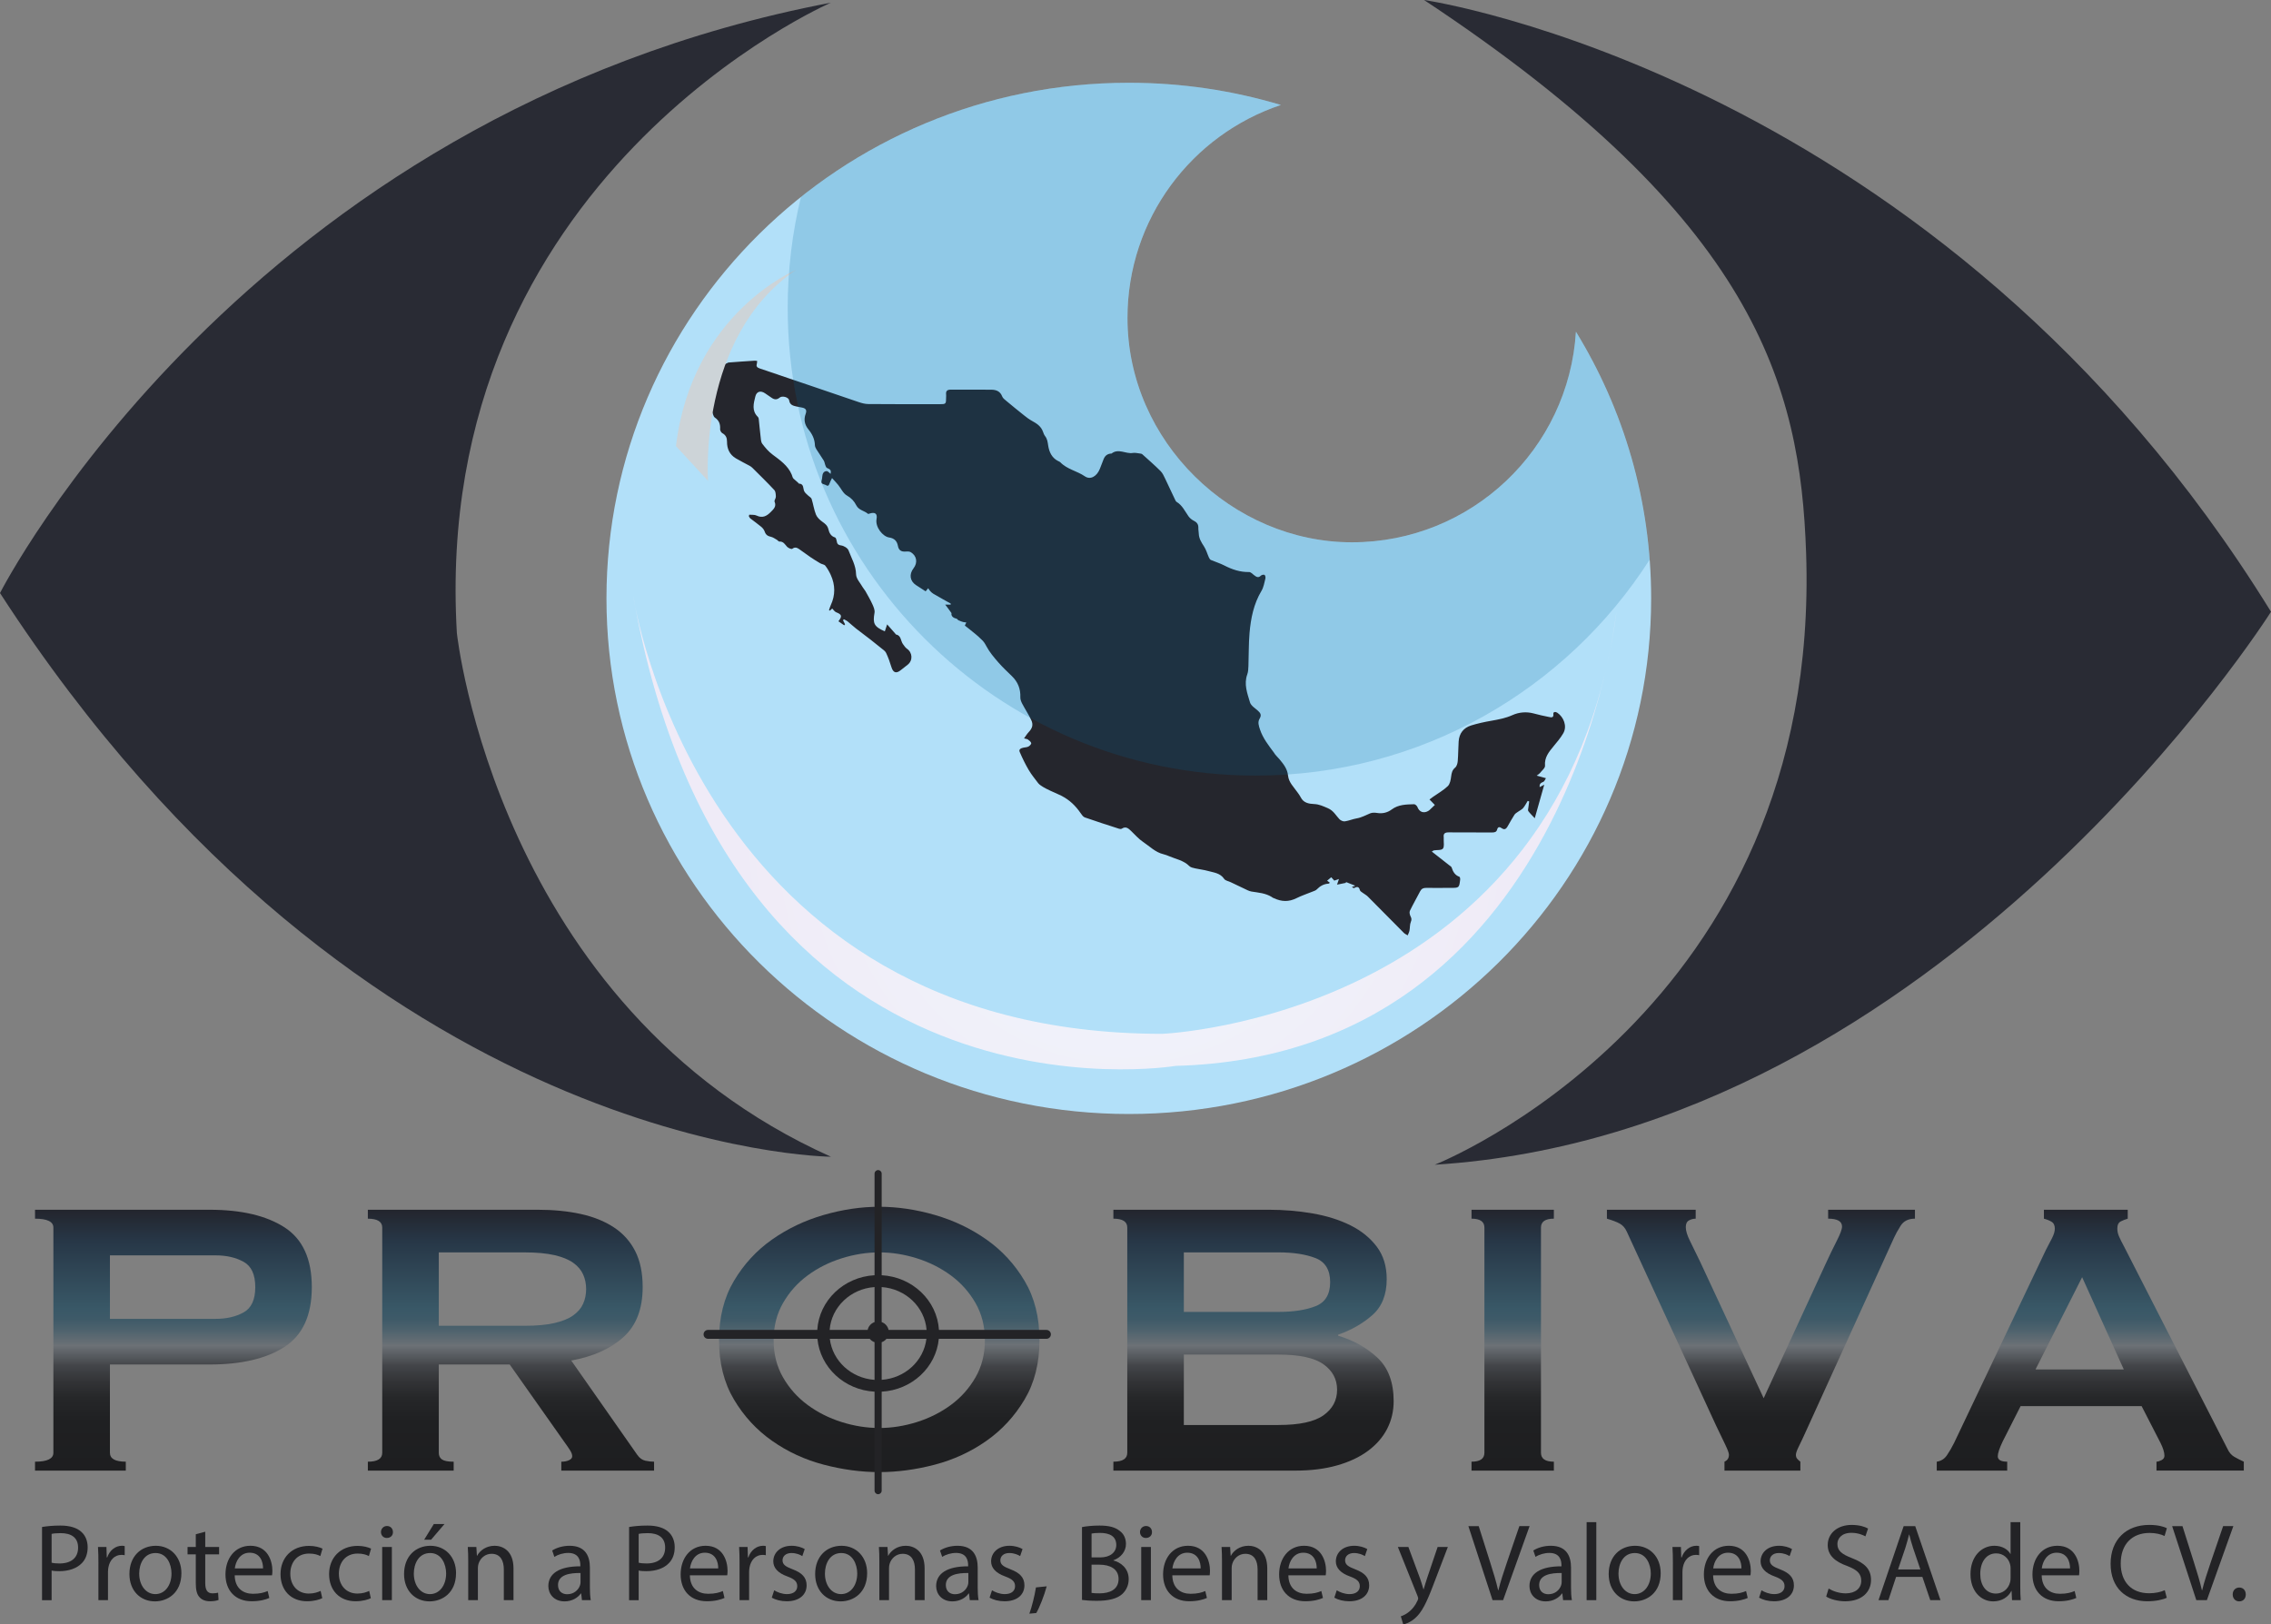 <?xml version="1.0" encoding="UTF-8"?>
<svg id="Capa_2" data-name="Capa 2" xmlns="http://www.w3.org/2000/svg" xmlns:xlink="http://www.w3.org/1999/xlink" viewBox="0 0 1700 1216.17">
  <rect x="0" y="0" width="1700" height="1216.17" fill="#808080" stroke="none"/>
  <defs>
    <style>
      .cls-1 {
        fill: #b2e0f9;
      }

      .cls-1, .cls-2, .cls-3, .cls-4, .cls-5, .cls-6, .cls-7, .cls-8, .cls-9, .cls-10, .cls-11, .cls-12, .cls-13, .cls-14 {
        stroke-width: 0px;
      }

      .cls-2 {
        fill: url(#linear-gradient);
      }

      .cls-3 {
        fill: url(#Degradado_sin_nombre_36);
        opacity: .82;
      }

      .cls-4 {
        fill: url(#linear-gradient-6);
      }

      .cls-5 {
        fill: url(#linear-gradient-5);
      }

      .cls-6 {
        fill: #25262d;
      }

      .cls-7 {
        fill: #00649d;
        opacity: .19;
      }

      .cls-8 {
        fill: url(#linear-gradient-2);
      }

      .cls-9 {
        fill: url(#linear-gradient-7);
      }

      .cls-10 {
        fill: url(#linear-gradient-3);
      }

      .cls-11 {
        fill: #292b34;
      }

      .cls-12 {
        fill: #232326;
      }

      .cls-13 {
        fill: #cdd4d8;
      }

      .cls-14 {
        fill: url(#linear-gradient-4);
      }
    </style>
    <linearGradient id="linear-gradient" x1="129.82" y1="1101.01" x2="129.82" y2="905.7" gradientUnits="userSpaceOnUse">
      <stop offset="0" stop-color="#1e1e20"/>
      <stop offset=".19" stop-color="#1f2022"/>
      <stop offset=".28" stop-color="#262729"/>
      <stop offset=".34" stop-color="#323336"/>
      <stop offset=".4" stop-color="#424448"/>
      <stop offset=".44" stop-color="#575b5f"/>
      <stop offset=".48" stop-color="#6c7176"/>
      <stop offset=".49" stop-color="#666e74"/>
      <stop offset=".54" stop-color="#4d626d"/>
      <stop offset=".58" stop-color="#3e5a68"/>
      <stop offset=".62" stop-color="#395867"/>
      <stop offset=".88" stop-color="#273747"/>
      <stop offset="1" stop-color="#23252d"/>
    </linearGradient>
    <linearGradient id="linear-gradient-2" x1="382.5" x2="382.5" xlink:href="#linear-gradient"/>
    <linearGradient id="linear-gradient-3" x1="658.19" y1="1102.12" x2="658.19" y2="903.47" xlink:href="#linear-gradient"/>
    <linearGradient id="linear-gradient-4" x1="938.35" x2="938.35" xlink:href="#linear-gradient"/>
    <linearGradient id="linear-gradient-5" x1="1132.35" x2="1132.35" xlink:href="#linear-gradient"/>
    <linearGradient id="linear-gradient-6" x1="1318.19" x2="1318.19" xlink:href="#linear-gradient"/>
    <linearGradient id="linear-gradient-7" x1="1564.74" x2="1564.74" xlink:href="#linear-gradient"/>
    <radialGradient id="Degradado_sin_nombre_36" data-name="Degradado sin nombre 36" cx="842" cy="623.3" fx="842" fy="623.3" r="288.84" gradientUnits="userSpaceOnUse">
      <stop offset="0" stop-color="#fff"/>
      <stop offset=".14" stop-color="#fefcfd"/>
      <stop offset="1" stop-color="#fdeef6"/>
    </radialGradient>
  </defs>
  <g id="Capa_1-2" data-name="Capa 1">
    <path class="cls-1" d="m1179.68,248.31c-5.33,87.98-78.35,157.69-167.68,157.69s-168-75.22-168-168c0-74.2,48.11-137.16,114.84-159.41-36.03-10.81-74.25-16.63-113.85-16.63-215.95,0-391.01,172.83-391.01,386.03s175.06,386.03,391.01,386.03,391.01-172.83,391.01-386.03c0-73.09-20.58-141.43-56.32-199.69Z"/>
    <path class="cls-6" d="m520.49,283.35c.09,2.9,1.89,4.43,3.93,5.83,1.54,1.05,2.17,2.04,1.49,4.07-.83,2.44-.56,4.56,1.84,6.73,2.34,2.11,3.59,5.45,5.22,8.31.8,1.4.97,3.52,2.12,4.3,3.22,2.19,4.2,4.98,3.96,8.68-.07,1,.8,2.57,1.68,3.04,2.64,1.42,3.52,3.53,3.49,6.31-.05,5.35,1.92,9.72,6.59,12.51,3.4,2.03,6.98,3.75,10.46,5.66.78.43,1.51,1.02,2.14,1.65,5.45,5.44,10.98,10.81,16.22,16.45,1.01,1.09,1.1,3.27,1.15,4.96.04,1.26-1.34,2.81-.95,3.75,1.54,3.63-.75,5.56-2.82,7.68-3,3.07-6.2,4.86-10.67,2.69-1.56-.75-3.62-.45-5.46-.63-.11.37-.22.73-.33,1.1.37.57.62,1.28,1.12,1.68,2.73,2.14,5.6,4.12,8.25,6.35,1.08.91,2.06,2.21,2.51,3.53.79,2.36,2.26,3.36,4.61,3.87,1.57.34,2.99,1.4,4.44,2.22.69.39,1.32,1.39,1.93,1.35,3.02-.17,4.11,2.07,5.75,3.88.89.98,3.3,2.01,3.9,1.55,1.95-1.49,3.46-.91,5.03.14,2.96,2.01,5.8,4.2,8.75,6.21,2.34,1.59,4.76,3.09,7.21,4.52,1.2.7,2.98.81,3.74,1.78,1.63,2.09,2.98,4.47,4.08,6.89,3.42,7.53,3.53,15.11,0,22.68-.56,1.19-.88,2.48-1.32,3.73.22.12.45.23.67.35.66-.61,1.33-1.22,1.72-1.58,1.1,1.06,1.9,2.37,3.03,2.81,4.16,1.59,4.64,2.98,1.64,6.72,1.47,1.03,2.91,2.03,4.35,3.04.21-.25.41-.49.62-.74-.51-1-1.01-2.01-1.52-3.01.2-.27.4-.54.6-.81.94.52,1.98.93,2.8,1.59,2.13,1.72,4.12,3.63,6.27,5.32,3.68,2.89,7.45,5.66,11.15,8.52,2.57,1.99,5.11,4.01,7.61,6.09,1.36,1.13,3.09,2.17,3.8,3.66,1.61,3.37,2.86,6.94,3.95,10.52,1.33,4.39,3.62,5.22,7.13,2.34,1.65-1.35,3.35-2.64,5.03-3.95,4.07-3.15,3.74-9.13-.53-12.04-1.2-.82-2.03-2.23-2.94-3.43-1.8-2.38-1.23-6.48-5.28-7.25-.15-.03-.23-.32-.36-.47-1.91-2.18-3.83-4.35-6.2-7.05-.72,2.15-1.22,3.66-1.74,5.22-8.09-3.54-9.13-5.86-7.71-13.96.34-1.95-.68-4.31-1.56-6.26-1.54-3.39-3.43-6.62-5.24-9.88-.56-1.01-1.43-1.84-2-2.85-1.81-3.22-4.95-6.45-5.01-9.72-.13-6.74-3.47-12.13-5.66-17.97-.65-1.74-3.5-3.42-5.53-3.69-2.5-.34-3.02-1.37-3.33-3.38-.15-.94-.59-2.41-1.2-2.59-3.17-.92-4.38-3.52-5-6.14-.68-2.85-2.46-4.16-4.62-5.69-1.9-1.35-3.87-3.23-4.7-5.31-1.49-3.74-2.03-7.85-3.24-11.72-.3-.97-1.67-1.59-2.5-2.42-1.05-1.05-2.38-2-3.01-3.28-1.07-2.14-.06-5.61-4.01-5.78-.21,0-.37-.46-.59-.66-1.1-.98-2.21-1.94-3.31-2.9-.87-.68-.98-2.02-1.49-3.2-2.86-6.72-8.79-10.81-14.24-14.88-3.2-2.38-5.52-5.19-7.77-8.15-1.05-1.37-1.06-3.62-1.29-5.5-.54-4.43-.91-8.89-1.4-13.32-.05-.48-.33-1.02-.68-1.36-4.69-4.59-3.12-10.07-1.83-15.26.95-3.84,4.03-4.57,7.28-2.34,1.6,1.1,3.23,2.16,4.82,3.29,2.07,1.48,3.98,1.7,6.11-.09,1.92-1.62,6.74-.31,7.1,2.07.5,3.35,2.77,3.98,5.33,4.56,1.49.34,3,.58,4.5.89,2.67.56,3.53,1.93,2.52,4.66-1.57,4.26-.83,8.11,2.15,11.74,2.73,3.33,4.64,7.16,4.77,11.68.03,1.05.55,2.19,1.12,3.11,1.78,2.86,3.77,5.6,5.52,8.47.59.97.68,2.25,1.11,3.34.31.78.66,1.87,1.28,2.14,2.79,1.19,3.21,1.8,2.72,4.47-.91-.67-2-2.13-3.03-2.09-2.29.09-3.07,2.02-3.23,4.16-.07.91-.15,1.85-.42,2.71-1,3.15,1.99,2.8,3.35,3.69,1.7,1.13,2.23-.34,2.69-1.71.34-1,.89-1.93,1.71-3.65,1.83,2.03,3.28,3.52,4.59,5.13,2.18,2.68,3.74,6.37,6.52,7.93,3.32,1.86,5.49,4.3,7.03,7.34,1.91,3.78,6.09,4.01,8.81,6.42.17.15.73-.1,1.1-.22,4.13-1.33,6.03,0,5.27,4.09-1.12,6.08,4.75,13.12,9.36,13.79,4.02.59,5.98,2.71,6.67,6.44.6,3.23,2.6,4.36,5.76,4.1,1.26-.1,2.79-.14,3.8.46,4.57,2.73,5.36,7.88,2.08,12.11-3.44,4.44-2.71,9.52,1.83,12.53,2.48,1.65,5,3.24,7.24,4.69.77-.93,1.36-1.63,1.94-2.33.47.7.86,1.47,1.43,2.08.74.78,1.53,1.58,2.45,2.1,4.32,2.43,8.69,5,13.04,7.37-.03.16-.06-.26-.09.7h-4.13c1.5,1.91,2.86,3.77,4.74,6.4-.37,1.7.63,3.44,3.64,4.11.61.13,1.01.97,1.62,1.28,1.09.54,2.25.92,3.41,1.26.77.23,1.6.22,2.41.32-.33.72-.67,1.43-1.1,2.34.9.71,1.96,1.5,2.98,2.34,3.15,2.6,6.38,4.96,9.26,7.9,1.91,1.6,2.89,3.36,4,5.43,2.27,4.25,5.51,8.06,8.69,11.74,3.2,3.71,6.82,7.06,10.33,10.49,4.44,4.33,6.51,9.5,6.28,15.74-.06,1.59.61,3.34,1.37,4.79,2.12,4.06,4.67,7.91,6.67,12.02,1.83,3.75,1.01,6.39-1.88,9.43-1.2,1.26-2.09,2.82-3.39,4.59,1.43.4,2.33.42,2.92.86.98.74,2.23,1.65,2.45,2.68.15.7-1.11,2.04-2.04,2.54-1.11.6-2.54.59-3.83.87-1.71.37-3.62,1.17-2.76,3.16,2,4.65,4.23,9.24,6.79,13.6,2.04,3.48,4.67,6.6,7.1,9.85.47.63,1.16,1.14,1.81,1.61,4.71,3.34,10.26,5.14,15.35,7.7,6.33,3.18,10.74,7.56,14.57,13.08.85,1.23,1.86,2.77,3.13,3.21,8.49,2.98,17.06,5.72,25.62,8.48.63.2,1.57.29,2.06-.04,3.17-2.1,5.1-.06,7.16,1.9,2.85,2.73,5.49,5.8,8.72,7.97,4.95,3.31,9.23,7.81,15.33,9.26,1.48.35,2.93.92,4.34,1.52,5.13,2.19,10.82,3.13,15.02,7.36,1.04,1.05,2.93,1.38,4.5,1.74,3.09.71,6.28,1,9.32,1.86,4.4,1.25,9.25,1.51,12.26,6,.87,1.3,3.18,1.65,4.82,2.43,3.28,1.57,6.53,3.17,9.83,4.68,1.9.88,3.8,2.01,5.81,2.34,5.21.84,10.35,1.13,15.18,4.09.5.31.57.59,1.53.85,5.74,2.72,11.11,2.94,16.96.02,3.91-1.95,8.11-3.32,12.17-4.98,1.03-.42,2.23-.77,2.96-1.52,2.46-2.53,5.26-4.17,8.84-4.36.31-.02.6-.38,1.03-.67-.79-.59-1.36-1.02-2.07-1.56,1.14-.96,2.05-1.72,3.08-2.58.89.98,1.61,1.78,2.29,2.53,1.06-.36,1.95-.67,3.47-1.19-.54,1.6-.86,2.53-1.42,4.21,2.6-.53,4.65-.95,6.7-1.36-.04-.21-.08-.43-.12-.64,2.14.85,4.29,1.69,7.12,2.82-1.49.53-2.04.73-2.58.93.64.58,1.32.93,1.72.73,2.1-1.07,3.56-1.19,4.28,1.65.22.88,1.55,1.52,2.42,2.2,1.13.87,2.46,1.52,3.45,2.52,9.03,9.06,17.99,18.19,27.02,27.25.79.79,1.91,1.25,2.88,1.86.46-1.17,1.09-2.31,1.33-3.53.42-2.17.19-4.58,1.02-6.55.72-1.69.53-2.69-.22-4.18-.59-1.18-1-3.03-.49-4.1,2.38-4.97,5.16-9.75,7.69-14.65.98-1.9,2.35-2.56,4.44-2.53,6.15.08,12.29,0,18.44-.01,6.28,0,6.31,0,7.06-6.15.09-.71-.14-2.01-.55-2.15-3.36-1.2-4.84-3.79-5.83-6.96-.21-.67-1.12-1.15-1.76-1.66-4.24-3.35-8.5-6.67-13.09-10.27,1.06-.61,1.29-.84,1.56-.89,2.33-.39,5.65.05,6.75-1.31,1.24-1.54.5-4.68.62-7.13.02-.41.07-.83.01-1.23-.44-3.04,1-3.84,3.86-3.81,10.86.12,21.72,0,32.59.06,1.74,0,3.06-.38,3.52-2.16.6-2.3,1.96-2.07,3.43-1.03,1.91,1.35,3.22.71,4.26-1.08,1.76-3,3.39-6.08,5.28-9,.63-.98,1.85-1.6,2.84-2.33,1.22-.9,2.72-1.54,3.66-2.66,1.35-1.61,2.3-3.55,3.42-5.36.37.14.74.27,1.11.41-.21,1.54-.46,3.07-.63,4.62-.1.87-.45,2.03-.05,2.58,1.27,1.72,2.85,3.2,4.85,5.36,2.36-8.35,4.62-16.31,7.1-25.1-1.69.89-2.45,1.28-3.41,1.79-.33-2.44.88-3.2,2.71-3.92.88-.35,1.32-1.79,1.97-2.74-.92-.26-1.84-.51-2.77-.77-1.14-.31-2.28-.63-4.14-1.15,1.36-1.05,1.94-1.34,2.3-1.8,1.42-1.84,4.07-3.85,3.92-5.59-.55-6.29,2.91-10.35,6.44-14.64,2.58-3.13,5.26-6.25,7.26-9.74,2.97-5.19.38-12.02-4.52-15.33-1.29-.86-3.14-.74-2.94.92.36,3.04-1.59,2.59-3,2.33-4.02-.74-8-1.71-11.95-2.75-5.37-1.41-10.91-.84-15.58,1.26-5.27,2.37-10.61,3.34-16.12,4.31-5.01.88-10.02,1.96-14.87,3.46-5.74,1.77-8.97,5.96-9.37,12.02-.33,4.89-.27,9.82-.68,14.7-.14,1.69-.74,3.84-1.92,4.83-2.24,1.87-2.68,4.02-3.02,6.68-.31,2.51-.85,5.61-2.5,7.2-3.26,3.14-7.35,5.41-11.09,8.05-.97.69-1.91,1.42-2.61,1.95,1.61,1.66,2.8,2.88,4,4.11-1.33,1.28-2.66,2.57-4.01,3.83-.29.27-.65.5-1,.7-3.48,1.98-6.65.68-8.04-3.01-.34-.91-1.67-2.11-2.5-2.08-5.81.18-11.67.16-16.73,3.92-3.22,2.4-6.94,3.3-11.06,2.6-1.65-.28-3.58-.3-5.08.31-3.32,1.35-6.4,3.16-10.05,3.76-3.01.5-5.9,1.81-8.91,2.23-1.28.18-3.11-.64-4.05-1.62-2.77-2.91-4.38-6.43-8.82-8.3-3.38-1.42-6.3-2.87-10.09-3.03-3.91-.17-8.02-.83-10.1-5.13-.64-1.32-1.58-2.49-2.43-3.7-2.75-3.96-6.51-7.36-7.04-12.55-.49-4.86-3.33-8.51-6.29-12.04-1.45-1.72-3.37-3.43-4.32-5.17-3.83-5.18-8.14-10.57-10.34-17.13-.95-2.82-1.91-5.59-.3-8.27,1.52-2.52.75-4.07-1.18-5.8-2.2-1.97-5.31-3.85-6.05-6.35-2-6.75-4.69-13.62-2.02-20.96.72-1.97.78-4.22.86-6.36.31-8.17.12-16.38.82-24.51.95-11.05,3.08-21.85,8.94-31.63,1.63-2.71,2.14-6.13,2.95-9.27.21-.83-.08-2.33-.65-2.68-.61-.37-2.14-.04-2.72.54-2.1,2.1-3.62.76-5.3-.51-1.12-.84-2.36-2.21-3.52-2.18-6.7.13-12.71-1.89-18.58-4.92-3.2-1.65-6.72-2.68-10.04-4.12-.64-.28-1.16-1.14-1.48-1.84-1.26-2.78-2.06-5.85-3.72-8.37-2-3.03-3.79-5.96-3.88-9.69-.03-1.32-.37-2.65-.31-3.96.11-2.55-.85-4.19-3.2-5.37-1.58-.8-3.16-2.03-4.17-3.46-2.7-3.82-4.63-8.22-8.89-10.78-.55-.33-.89-1.12-1.2-1.76-2.45-5.16-4.83-10.37-7.33-15.51-.98-2.01-1.91-4.22-3.44-5.75-4.4-4.38-9.08-8.47-13.7-12.62-.47-.42-1.3-.54-1.98-.62-1.72-.2-3.51-.66-5.17-.38-5.29.87-10.71-3.65-15.88.42-.13.11-.4.04-.6.05-2.62.24-4.35,1.69-5.31,4.06-1.01,2.46-1.9,4.97-2.89,7.44-2.26,5.6-7.08,8.35-11.18,5.53-5.87-4.05-13.32-5.23-18.41-10.55-.4-.42-1.05-.62-1.6-.89-4.79-2.4-6.74-6.88-7.46-11.63-.39-2.6-.67-4.91-2.3-7.02-.73-.95-1.2-2.15-1.6-3.31-1.43-4.09-4.71-6.2-8.29-8.15-2.12-1.15-4.07-2.66-5.96-4.17-4.45-3.53-8.85-7.13-13.21-10.77-1.15-.96-2.57-1.99-3.06-3.3-1.49-3.96-4.55-5.05-8.26-5.07-2.5-.01-4.61-.02-7.49-.02-7.65,0-15.1.04-22.64-.02-2.59-.02-3.89.83-3.6,3.56.08.71,0,1.43,0,2.15-.03,5.1-.03,5.19-5.09,5.19-17.73.01-35.46.02-53.19-.12-2.39-.02-4.87-.68-7.16-1.46-24.69-8.37-49.34-16.85-74.05-25.17-2.23-.75-2.79-1.7-2.15-3.76.17-.55.12-1.16.18-1.89-.74-.07-1.34-.21-1.93-.17-6.54.44-13.09.83-19.62,1.38l-24.76,11.97"/>
    <path class="cls-11" d="m622,2s-300,130-280,472c0,0,30,280,280,392,0,0-350-2-622-422,0,0,182-358,622-442Z"/>
    <path class="cls-11" d="m1066,0s386,56,634,458c0,0-246,390-626,414,0,0,289.72-113.83,278-458-4.28-125.72-38-250-286-414Z"/>
    <path class="cls-13" d="m530,360s-8-108,66-158c0,0-78,32-90,132l24,26Z"/>
    <g>
      <path class="cls-12" d="m31.48,1143.21c3.45-.58,7.98-1.07,13.74-1.07,7.07,0,12.26,1.65,15.55,4.61,3.04,2.63,4.85,6.66,4.85,11.6s-1.48,8.97-4.28,11.85c-3.78,4.03-9.95,6.09-16.95,6.09-2.14,0-4.11-.08-5.76-.49v22.21h-7.16v-54.79Zm7.16,26.73c1.56.41,3.54.58,5.92.58,8.64,0,13.9-4.2,13.9-11.85s-5.18-10.86-13.08-10.86c-3.13,0-5.51.25-6.75.58v21.55Z"/>
      <path class="cls-12" d="m73.68,1170.6c0-4.69-.08-8.72-.33-12.42h6.33l.25,7.81h.33c1.81-5.35,6.17-8.72,11.02-8.72.82,0,1.4.08,2.06.25v6.83c-.74-.16-1.48-.25-2.47-.25-5.1,0-8.72,3.87-9.71,9.3-.16.99-.33,2.14-.33,3.37v21.22h-7.16v-27.39Z"/>
      <path class="cls-12" d="m135.79,1177.76c0,14.72-10.2,21.14-19.83,21.14-10.78,0-19.08-7.9-19.08-20.48,0-13.33,8.72-21.14,19.74-21.14s19.17,8.31,19.17,20.48Zm-31.59.41c0,8.72,5.02,15.3,12.09,15.3s12.09-6.5,12.09-15.46c0-6.75-3.37-15.3-11.93-15.3s-12.26,7.9-12.26,15.47Z"/>
      <path class="cls-12" d="m153.64,1146.75v11.43h10.37v5.51h-10.37v21.47c0,4.94,1.4,7.73,5.43,7.73,1.89,0,3.29-.25,4.2-.49l.33,5.43c-1.4.58-3.62.99-6.42.99-3.37,0-6.09-1.07-7.81-3.04-2.06-2.14-2.8-5.68-2.8-10.37v-21.72h-6.17v-5.51h6.17v-9.54l7.07-1.89Z"/>
      <path class="cls-12" d="m175.69,1179.4c.17,9.79,6.42,13.82,13.66,13.82,5.18,0,8.31-.9,11.02-2.06l1.23,5.18c-2.55,1.15-6.91,2.47-13.24,2.47-12.26,0-19.58-8.06-19.58-20.07s7.07-21.47,18.67-21.47c13,0,16.45,11.43,16.45,18.75,0,1.48-.17,2.63-.25,3.37h-27.97Zm21.22-5.18c.08-4.61-1.89-11.76-10.04-11.76-7.32,0-10.53,6.75-11.1,11.76h21.14Z"/>
      <path class="cls-12" d="m241.25,1196.51c-1.89.99-6.09,2.3-11.43,2.3-12.01,0-19.83-8.14-19.83-20.32s8.39-21.14,21.39-21.14c4.28,0,8.06,1.07,10.04,2.06l-1.65,5.59c-1.73-.99-4.44-1.89-8.39-1.89-9.13,0-14.07,6.75-14.07,15.05,0,9.21,5.92,14.89,13.82,14.89,4.11,0,6.83-1.07,8.88-1.97l1.23,5.43Z"/>
      <path class="cls-12" d="m277.61,1196.51c-1.89.99-6.09,2.3-11.43,2.3-12.01,0-19.83-8.14-19.83-20.32s8.39-21.14,21.39-21.14c4.28,0,8.06,1.07,10.04,2.06l-1.65,5.59c-1.73-.99-4.44-1.89-8.39-1.89-9.13,0-14.07,6.75-14.07,15.05,0,9.21,5.92,14.89,13.82,14.89,4.11,0,6.83-1.07,8.88-1.97l1.23,5.43Z"/>
      <path class="cls-12" d="m294.15,1146.99c.08,2.47-1.73,4.44-4.61,4.44-2.55,0-4.36-1.97-4.36-4.44s1.89-4.52,4.52-4.52,4.44,1.97,4.44,4.52Zm-8.06,51v-39.81h7.24v39.81h-7.24Z"/>
      <path class="cls-12" d="m341.37,1177.76c0,14.72-10.2,21.14-19.82,21.14-10.78,0-19.08-7.9-19.08-20.48,0-13.33,8.72-21.14,19.74-21.14s19.17,8.31,19.17,20.48Zm-31.59.41c0,8.72,5.02,15.3,12.09,15.3s12.09-6.5,12.09-15.46c0-6.75-3.37-15.3-11.93-15.3s-12.26,7.9-12.26,15.47Zm22.95-37.18l-10.04,11.76h-5.18l7.24-11.76h7.98Z"/>
      <path class="cls-12" d="m350.5,1168.96c0-4.11-.08-7.49-.33-10.78h6.42l.41,6.58h.16c1.97-3.78,6.58-7.49,13.16-7.49,5.51,0,14.07,3.29,14.07,16.95v23.77h-7.24v-22.95c0-6.42-2.39-11.76-9.21-11.76-4.77,0-8.47,3.37-9.71,7.4-.33.91-.49,2.14-.49,3.37v23.94h-7.24v-29.04Z"/>
      <path class="cls-12" d="m435.64,1198l-.58-5.02h-.25c-2.22,3.13-6.5,5.92-12.17,5.92-8.06,0-12.17-5.68-12.17-11.43,0-9.62,8.56-14.89,23.94-14.81v-.82c0-3.29-.91-9.21-9.05-9.21-3.7,0-7.57,1.15-10.37,2.96l-1.64-4.77c3.29-2.14,8.06-3.54,13.08-3.54,12.18,0,15.14,8.31,15.14,16.29v14.89c0,3.46.16,6.83.66,9.54h-6.58Zm-1.07-20.32c-7.9-.16-16.86,1.23-16.86,8.97,0,4.69,3.12,6.91,6.83,6.91,5.18,0,8.47-3.29,9.62-6.66.25-.74.41-1.56.41-2.3v-6.91Z"/>
      <path class="cls-12" d="m470.93,1143.21c3.46-.58,7.98-1.07,13.74-1.07,7.07,0,12.26,1.65,15.55,4.61,3.04,2.63,4.85,6.66,4.85,11.6s-1.48,8.97-4.28,11.85c-3.78,4.03-9.95,6.09-16.95,6.09-2.14,0-4.11-.08-5.76-.49v22.21h-7.16v-54.79Zm7.16,26.73c1.56.41,3.54.58,5.92.58,8.64,0,13.9-4.2,13.9-11.85s-5.18-10.86-13.08-10.86c-3.13,0-5.51.25-6.75.58v21.55Z"/>
      <path class="cls-12" d="m516.42,1179.4c.16,9.79,6.42,13.82,13.66,13.82,5.18,0,8.31-.9,11.02-2.06l1.23,5.18c-2.55,1.15-6.91,2.47-13.24,2.47-12.26,0-19.58-8.06-19.58-20.07s7.07-21.47,18.67-21.47c13,0,16.45,11.43,16.45,18.75,0,1.48-.16,2.63-.25,3.37h-27.97Zm21.22-5.18c.08-4.61-1.89-11.76-10.04-11.76-7.32,0-10.53,6.75-11.11,11.76h21.14Z"/>
      <path class="cls-12" d="m553.61,1170.6c0-4.69-.08-8.72-.33-12.42h6.33l.25,7.81h.33c1.81-5.35,6.17-8.72,11.02-8.72.82,0,1.4.08,2.06.25v6.83c-.74-.16-1.48-.25-2.47-.25-5.1,0-8.72,3.87-9.71,9.3-.16.99-.33,2.14-.33,3.37v21.22h-7.16v-27.39Z"/>
      <path class="cls-12" d="m579.52,1190.59c2.14,1.4,5.92,2.88,9.54,2.88,5.27,0,7.73-2.63,7.73-5.92,0-3.46-2.06-5.35-7.4-7.32-7.16-2.55-10.53-6.5-10.53-11.27,0-6.42,5.18-11.68,13.74-11.68,4.03,0,7.57,1.15,9.79,2.47l-1.81,5.26c-1.56-.99-4.44-2.3-8.14-2.3-4.28,0-6.66,2.47-6.66,5.43,0,3.29,2.39,4.77,7.57,6.75,6.91,2.63,10.45,6.09,10.45,12.01,0,6.99-5.43,11.93-14.89,11.93-4.36,0-8.39-1.07-11.19-2.71l1.81-5.51Z"/>
      <path class="cls-12" d="m649.11,1177.76c0,14.72-10.2,21.14-19.83,21.14-10.78,0-19.08-7.9-19.08-20.48,0-13.33,8.72-21.14,19.74-21.14s19.17,8.31,19.17,20.48Zm-31.59.41c0,8.72,5.02,15.3,12.09,15.3s12.09-6.5,12.09-15.46c0-6.75-3.37-15.3-11.93-15.3s-12.26,7.9-12.26,15.47Z"/>
      <path class="cls-12" d="m658.25,1168.96c0-4.11-.08-7.49-.33-10.78h6.42l.41,6.58h.16c1.97-3.78,6.58-7.49,13.16-7.49,5.51,0,14.07,3.29,14.07,16.95v23.77h-7.24v-22.95c0-6.42-2.39-11.76-9.21-11.76-4.77,0-8.47,3.37-9.71,7.4-.33.91-.49,2.14-.49,3.37v23.94h-7.24v-29.04Z"/>
      <path class="cls-12" d="m725.95,1198l-.58-5.02h-.25c-2.22,3.13-6.5,5.92-12.17,5.92-8.06,0-12.18-5.68-12.18-11.43,0-9.62,8.56-14.89,23.94-14.81v-.82c0-3.29-.91-9.21-9.05-9.21-3.7,0-7.57,1.15-10.36,2.96l-1.65-4.77c3.29-2.14,8.06-3.54,13.08-3.54,12.17,0,15.14,8.31,15.14,16.29v14.89c0,3.46.16,6.83.66,9.54h-6.58Zm-1.07-20.32c-7.9-.16-16.86,1.23-16.86,8.97,0,4.69,3.12,6.91,6.83,6.91,5.18,0,8.47-3.29,9.62-6.66.25-.74.41-1.56.41-2.3v-6.91Z"/>
      <path class="cls-12" d="m742.57,1190.59c2.14,1.4,5.92,2.88,9.54,2.88,5.26,0,7.73-2.63,7.73-5.92,0-3.46-2.06-5.35-7.4-7.32-7.16-2.55-10.53-6.5-10.53-11.27,0-6.42,5.18-11.68,13.74-11.68,4.03,0,7.57,1.15,9.79,2.47l-1.81,5.26c-1.56-.99-4.44-2.3-8.14-2.3-4.28,0-6.66,2.47-6.66,5.43,0,3.29,2.38,4.77,7.57,6.75,6.91,2.63,10.45,6.09,10.45,12.01,0,6.99-5.43,11.93-14.89,11.93-4.36,0-8.39-1.07-11.19-2.71l1.81-5.51Z"/>
      <path class="cls-12" d="m770.54,1208.11c1.81-4.85,4.03-13.66,4.94-19.66l8.06-.82c-1.89,6.99-5.51,16.12-7.82,19.99l-5.18.49Z"/>
      <path class="cls-12" d="m809.94,1143.29c3.13-.66,8.06-1.15,13.08-1.15,7.16,0,11.76,1.23,15.22,4.03,2.88,2.14,4.61,5.43,4.61,9.79,0,5.35-3.54,10.04-9.38,12.17v.16c5.26,1.32,11.43,5.68,11.43,13.9,0,4.77-1.89,8.39-4.69,11.11-3.87,3.54-10.12,5.18-19.17,5.18-4.94,0-8.72-.33-11.1-.66v-54.54Zm7.16,22.7h6.5c7.57,0,12.01-3.95,12.01-9.3,0-6.5-4.94-9.05-12.17-9.05-3.29,0-5.18.25-6.33.49v17.85Zm0,26.57c1.4.25,3.46.33,6,.33,7.4,0,14.23-2.71,14.23-10.78,0-7.57-6.5-10.69-14.31-10.69h-5.92v21.14Z"/>
      <path class="cls-12" d="m862.34,1146.99c.08,2.47-1.73,4.44-4.61,4.44-2.55,0-4.36-1.97-4.36-4.44s1.89-4.52,4.53-4.52,4.44,1.97,4.44,4.52Zm-8.06,51v-39.81h7.24v39.81h-7.24Z"/>
      <path class="cls-12" d="m877.56,1179.4c.16,9.79,6.42,13.82,13.65,13.82,5.18,0,8.31-.9,11.02-2.06l1.23,5.18c-2.55,1.15-6.91,2.47-13.24,2.47-12.26,0-19.58-8.06-19.58-20.07s7.07-21.47,18.67-21.47c13,0,16.45,11.43,16.45,18.75,0,1.48-.16,2.63-.25,3.37h-27.97Zm21.22-5.18c.08-4.61-1.89-11.76-10.04-11.76-7.32,0-10.53,6.75-11.11,11.76h21.14Z"/>
      <path class="cls-12" d="m914.75,1168.96c0-4.11-.08-7.49-.33-10.78h6.42l.41,6.58h.16c1.97-3.78,6.58-7.49,13.16-7.49,5.51,0,14.07,3.29,14.07,16.95v23.77h-7.24v-22.95c0-6.42-2.39-11.76-9.21-11.76-4.77,0-8.47,3.37-9.71,7.4-.33.91-.49,2.14-.49,3.37v23.94h-7.24v-29.04Z"/>
      <path class="cls-12" d="m964.43,1179.4c.16,9.79,6.42,13.82,13.65,13.82,5.18,0,8.31-.9,11.02-2.06l1.23,5.18c-2.55,1.15-6.91,2.47-13.24,2.47-12.26,0-19.58-8.06-19.58-20.07s7.07-21.47,18.67-21.47c13,0,16.45,11.43,16.45,18.75,0,1.48-.16,2.63-.25,3.37h-27.97Zm21.22-5.18c.08-4.61-1.89-11.76-10.04-11.76-7.32,0-10.53,6.75-11.11,11.76h21.14Z"/>
      <path class="cls-12" d="m1000.63,1190.59c2.14,1.4,5.92,2.88,9.54,2.88,5.26,0,7.73-2.63,7.73-5.92,0-3.46-2.06-5.35-7.4-7.32-7.16-2.55-10.53-6.5-10.53-11.27,0-6.42,5.18-11.68,13.74-11.68,4.03,0,7.57,1.15,9.79,2.47l-1.81,5.26c-1.56-.99-4.44-2.3-8.14-2.3-4.28,0-6.66,2.47-6.66,5.43,0,3.29,2.39,4.77,7.57,6.75,6.91,2.63,10.45,6.09,10.45,12.01,0,6.99-5.43,11.93-14.89,11.93-4.36,0-8.39-1.07-11.19-2.71l1.81-5.51Z"/>
      <path class="cls-12" d="m1054.27,1158.18l8.72,23.53c.9,2.63,1.89,5.76,2.55,8.14h.17c.74-2.39,1.56-5.43,2.55-8.31l7.9-23.36h7.65l-10.86,28.38c-5.18,13.66-8.72,20.65-13.65,24.92-3.54,3.13-7.08,4.36-8.88,4.69l-1.81-6.09c1.81-.58,4.2-1.73,6.33-3.54,1.97-1.56,4.44-4.36,6.09-8.06.33-.74.58-1.32.58-1.73s-.16-.99-.49-1.89l-14.72-36.69h7.9Z"/>
      <path class="cls-12" d="m1117.28,1198l-18.1-55.44h7.73l8.64,27.31c2.38,7.49,4.44,14.23,5.92,20.73h.17c1.56-6.42,3.87-13.41,6.33-20.65l9.38-27.39h7.65l-19.83,55.44h-7.9Z"/>
      <path class="cls-12" d="m1170.09,1198l-.58-5.02h-.25c-2.22,3.13-6.5,5.92-12.17,5.92-8.06,0-12.18-5.68-12.18-11.43,0-9.62,8.56-14.89,23.94-14.81v-.82c0-3.29-.91-9.21-9.05-9.21-3.7,0-7.57,1.15-10.36,2.96l-1.65-4.77c3.29-2.14,8.06-3.54,13.08-3.54,12.17,0,15.14,8.31,15.14,16.29v14.89c0,3.46.16,6.83.66,9.54h-6.58Zm-1.07-20.32c-7.9-.16-16.86,1.23-16.86,8.97,0,4.69,3.12,6.91,6.83,6.91,5.18,0,8.47-3.29,9.62-6.66.25-.74.41-1.56.41-2.3v-6.91Z"/>
      <path class="cls-12" d="m1187.7,1139.59h7.24v58.4h-7.24v-58.4Z"/>
      <path class="cls-12" d="m1243.14,1177.76c0,14.72-10.2,21.14-19.83,21.14-10.78,0-19.09-7.9-19.09-20.48,0-13.33,8.72-21.14,19.74-21.14s19.17,8.31,19.17,20.48Zm-31.59.41c0,8.72,5.02,15.3,12.09,15.3s12.09-6.5,12.09-15.46c0-6.75-3.37-15.3-11.93-15.3s-12.26,7.9-12.26,15.47Z"/>
      <path class="cls-12" d="m1252.28,1170.6c0-4.69-.08-8.72-.33-12.42h6.33l.25,7.81h.33c1.81-5.35,6.17-8.72,11.02-8.72.82,0,1.4.08,2.06.25v6.83c-.74-.16-1.48-.25-2.47-.25-5.1,0-8.72,3.87-9.71,9.3-.17.99-.33,2.14-.33,3.37v21.22h-7.16v-27.39Z"/>
      <path class="cls-12" d="m1282.38,1179.4c.17,9.79,6.42,13.82,13.66,13.82,5.18,0,8.31-.9,11.02-2.06l1.23,5.18c-2.55,1.15-6.91,2.47-13.24,2.47-12.26,0-19.58-8.06-19.58-20.07s7.07-21.47,18.67-21.47c13,0,16.45,11.43,16.45,18.75,0,1.48-.16,2.63-.25,3.37h-27.97Zm21.22-5.18c.08-4.61-1.89-11.76-10.04-11.76-7.32,0-10.53,6.75-11.1,11.76h21.14Z"/>
      <path class="cls-12" d="m1318.58,1190.59c2.14,1.4,5.92,2.88,9.54,2.88,5.26,0,7.73-2.63,7.73-5.92,0-3.46-2.06-5.35-7.4-7.32-7.16-2.55-10.53-6.5-10.53-11.27,0-6.42,5.18-11.68,13.74-11.68,4.03,0,7.57,1.15,9.79,2.47l-1.81,5.26c-1.56-.99-4.44-2.3-8.14-2.3-4.28,0-6.66,2.47-6.66,5.43,0,3.29,2.39,4.77,7.57,6.75,6.91,2.63,10.45,6.09,10.45,12.01,0,6.99-5.43,11.93-14.89,11.93-4.36,0-8.39-1.07-11.19-2.71l1.81-5.51Z"/>
      <path class="cls-12" d="m1368.84,1189.28c3.21,1.97,7.9,3.62,12.83,3.62,7.32,0,11.6-3.87,11.6-9.46,0-5.18-2.96-8.14-10.45-11.02-9.05-3.21-14.64-7.9-14.64-15.71,0-8.64,7.16-15.05,17.93-15.05,5.68,0,9.79,1.32,12.26,2.71l-1.97,5.84c-1.81-.99-5.51-2.63-10.53-2.63-7.57,0-10.45,4.52-10.45,8.31,0,5.18,3.37,7.73,11.02,10.69,9.38,3.62,14.15,8.14,14.15,16.29,0,8.55-6.33,15.96-19.41,15.96-5.35,0-11.19-1.56-14.15-3.54l1.81-6Z"/>
      <path class="cls-12" d="m1419.35,1180.56l-5.76,17.44h-7.4l18.84-55.44h8.64l18.92,55.44h-7.65l-5.92-17.44h-19.66Zm18.18-5.59l-5.43-15.96c-1.23-3.62-2.06-6.91-2.88-10.12h-.16c-.82,3.29-1.73,6.66-2.8,10.04l-5.43,16.04h16.7Z"/>
      <path class="cls-12" d="m1512.31,1139.59v48.12c0,3.54.08,7.57.33,10.28h-6.5l-.33-6.91h-.16c-2.22,4.44-7.07,7.82-13.57,7.82-9.62,0-17.03-8.14-17.03-20.24-.08-13.24,8.14-21.39,17.85-21.39,6.09,0,10.2,2.88,12.01,6.09h.16v-23.77h7.24Zm-7.24,34.8c0-.91-.08-2.14-.33-3.04-1.07-4.61-5.02-8.39-10.45-8.39-7.49,0-11.93,6.58-11.93,15.38,0,8.06,3.95,14.72,11.76,14.72,4.85,0,9.29-3.21,10.61-8.64.25-.99.33-1.97.33-3.13v-6.91Z"/>
      <path class="cls-12" d="m1528.35,1179.4c.16,9.79,6.42,13.82,13.65,13.82,5.18,0,8.31-.9,11.02-2.06l1.23,5.18c-2.55,1.15-6.91,2.47-13.24,2.47-12.26,0-19.58-8.06-19.58-20.07s7.07-21.47,18.67-21.47c13,0,16.45,11.43,16.45,18.75,0,1.48-.16,2.63-.25,3.37h-27.97Zm21.22-5.18c.08-4.61-1.89-11.76-10.04-11.76-7.32,0-10.53,6.75-11.11,11.76h21.14Z"/>
      <path class="cls-12" d="m1621.97,1196.19c-2.63,1.32-7.9,2.63-14.64,2.63-15.63,0-27.39-9.87-27.39-28.05s11.76-29.12,28.96-29.12c6.91,0,11.27,1.48,13.16,2.47l-1.73,5.84c-2.71-1.32-6.58-2.3-11.19-2.3-13,0-21.63,8.31-21.63,22.87,0,13.57,7.81,22.29,21.3,22.29,4.36,0,8.8-.9,11.68-2.3l1.48,5.68Z"/>
      <path class="cls-12" d="m1644.1,1198l-18.1-55.44h7.73l8.64,27.31c2.38,7.49,4.44,14.23,5.92,20.73h.17c1.56-6.42,3.87-13.41,6.33-20.65l9.38-27.39h7.65l-19.83,55.44h-7.9Z"/>
      <path class="cls-12" d="m1671.33,1193.72c0-3.04,2.06-5.18,4.94-5.18s4.85,2.14,4.85,5.18-1.89,5.18-4.94,5.18c-2.88,0-4.85-2.22-4.85-5.18Z"/>
    </g>
    <g>
      <path class="cls-2" d="m26.22,1101.01v-6.68c9.16,0,13.74-2.23,13.74-6.68v-168.58c0-4.46-4.58-6.68-13.74-6.68v-6.68h130.7c23.76,0,42.45,4.4,56.07,13.18,13.61,8.79,20.42,23.71,20.42,44.74s-6.81,35.96-20.42,44.74c-13.62,8.79-32.3,13.18-56.07,13.18h-74.63v66.09c0,4.46,3.96,6.68,11.88,6.68v6.68H26.22Zm135.16-113.62c8.17,0,15.16-1.61,20.98-4.83,5.81-3.21,8.73-9.53,8.73-18.94s-2.91-15.72-8.73-18.94c-5.82-3.21-12.81-4.83-20.98-4.83h-79.09v47.53h79.09Z"/>
      <path class="cls-8" d="m402.36,905.7c11.88,0,22.65,1.06,32.3,3.16,9.65,2.11,17.95,5.45,24.88,10.03,6.93,4.58,12.25,10.52,15.97,17.82,3.71,7.3,5.57,16.28,5.57,26.92,0,16.34-4.83,28.84-14.48,37.5-9.65,8.67-22.65,14.48-38.99,17.45l49.38,70.55c1.73,2.48,3.77,3.96,6.13,4.46,2.35.5,4.51.74,6.5.74v6.68h-69.44v-6.68c2.23,0,4.14-.37,5.75-1.11,1.61-.74,2.41-1.73,2.41-2.97s-.5-2.66-1.48-4.27c-.99-1.61-2.48-3.77-4.46-6.5l-40.84-57.92h-53.1v66.09c0,2.23.8,3.9,2.41,5.01,1.61,1.11,4.51,1.67,8.73,1.67v6.68h-64.24v-6.68c7.18,0,10.77-2.23,10.77-6.68v-168.58c0-4.46-3.59-6.68-10.77-6.68v-6.68h126.99Zm-9.65,86.89c8.91,0,16.34-.68,22.28-2.04,5.94-1.36,10.64-3.28,14.11-5.76,3.46-2.47,5.94-5.38,7.43-8.73,1.48-3.34,2.23-6.99,2.23-10.95s-.74-7.61-2.23-10.95c-1.49-3.34-3.96-6.25-7.43-8.73-3.47-2.47-8.17-4.39-14.11-5.76-5.94-1.36-13.37-2.04-22.28-2.04h-64.24v54.95h64.24Z"/>
      <path class="cls-10" d="m658.19,903.47c13.61,0,27.48,2.04,41.59,6.13,14.11,4.08,26.98,10.21,38.62,18.38,11.63,8.17,21.17,18.51,28.59,31,7.43,12.5,11.14,27.29,11.14,44.37s-3.71,31.88-11.14,44.37c-7.43,12.5-16.96,22.84-28.59,31-11.64,8.17-24.51,14.11-38.62,17.82-14.11,3.71-27.98,5.57-41.59,5.57s-27.48-1.86-41.59-5.57c-14.11-3.71-26.98-9.65-38.62-17.82-11.64-8.17-21.17-18.5-28.59-31-7.43-12.5-11.14-27.29-11.14-44.37s3.71-31.87,11.14-44.37c7.43-12.5,16.95-22.84,28.59-31,11.63-8.17,24.51-14.3,38.62-18.38,14.11-4.08,27.97-6.13,41.59-6.13Zm0,34.16c-9.41,0-18.82,1.49-28.22,4.46-9.41,2.97-17.89,7.24-25.43,12.81-7.55,5.57-13.68,12.44-18.38,20.61-4.71,8.17-7.05,17.45-7.05,27.85s2.35,19.68,7.05,27.85c4.7,8.17,10.83,15.04,18.38,20.61,7.55,5.57,16.02,9.84,25.43,12.81,9.41,2.97,18.81,4.46,28.22,4.46s18.81-1.49,28.22-4.46c9.4-2.97,17.88-7.24,25.43-12.81,7.55-5.57,13.67-12.44,18.38-20.61,4.7-8.17,7.05-17.45,7.05-27.85s-2.36-19.68-7.05-27.85c-4.71-8.17-10.83-15.04-18.38-20.61-7.55-5.57-16.03-9.84-25.43-12.81-9.41-2.97-18.82-4.46-28.22-4.46Z"/>
      <path class="cls-14" d="m949.67,905.7c11.38,0,22.4.93,33.05,2.78,10.64,1.86,20.05,4.83,28.22,8.91,8.17,4.08,14.72,9.41,19.68,15.97,4.95,6.56,7.43,14.67,7.43,24.32,0,11.64-3.59,20.61-10.77,26.92-7.18,6.31-15.72,11.2-25.62,14.67v.74c11.63,3.47,21.47,8.97,29.52,16.52,8.04,7.55,12.07,18.38,12.07,32.49,0,7.43-1.61,14.3-4.83,20.61-3.22,6.31-7.98,11.82-14.3,16.52-6.31,4.71-14.05,8.35-23.21,10.95-9.16,2.6-19.56,3.9-31.19,3.9h-136.27v-6.68c6.93,0,10.4-2.23,10.4-6.68v-168.58c0-4.46-3.47-6.68-10.4-6.68v-6.68h116.22Zm7.43,76.49c11.14,0,20.36-1.42,27.66-4.27,7.3-2.84,10.95-8.85,10.95-18.01s-3.65-15.16-10.95-18.01c-7.3-2.84-16.52-4.27-27.66-4.27h-70.92v44.56h70.92Zm0,84.66c15.59,0,26.79-2.41,33.6-7.24,6.8-4.83,10.21-11.2,10.21-19.12s-3.41-14.29-10.21-19.12c-6.81-4.83-18.01-7.24-33.6-7.24h-70.92v52.73h70.92Z"/>
      <path class="cls-5" d="m1101.53,1094.32c6.44,0,9.65-2.23,9.65-6.68v-168.58c0-4.46-3.22-6.68-9.65-6.68v-6.68h61.64v6.68c-6.44,0-9.65,2.23-9.65,6.68v168.58c0,4.46,3.21,6.68,9.65,6.68v6.68h-61.64v-6.68Z"/>
      <path class="cls-4" d="m1433.48,912.38c-4.96,0-8.54,1.8-10.77,5.38-2.23,3.59-3.84,6.5-4.83,8.73l-65.72,144.44c-2.23,4.95-4.08,8.91-5.57,11.88-1.49,2.97-2.23,5.08-2.23,6.31s.31,2.23.93,2.97c.62.74,1.42,1.48,2.41,2.23v6.68h-56.81v-6.68c2.23-.99,3.34-2.72,3.34-5.2,0-1.24-.93-3.77-2.78-7.61-1.86-3.83-4.15-8.6-6.87-14.29l-66.84-145.18c-1.24-2.72-2.97-4.7-5.2-5.94-2.23-1.24-5.45-2.47-9.65-3.71v-6.68h66.46v6.68c-1.73,0-3.41.43-5.01,1.3-1.61.87-2.41,2.54-2.41,5.01,0,2.73,1.05,6.19,3.16,10.4,2.1,4.21,4.64,9.41,7.61,15.59l47.53,102.11,46.41-100.63c2.97-6.43,5.75-12.19,8.35-17.27,2.6-5.07,3.9-8.6,3.9-10.58,0-3.96-3.47-5.94-10.4-5.94v-6.68h64.98v6.68Z"/>
      <path class="cls-9" d="m1449.82,1094.32c3.21-.49,5.76-2.1,7.61-4.83,1.86-2.72,3.65-5.81,5.38-9.28l68.69-144.44c1.73-3.21,3.28-6.18,4.64-8.91,1.36-2.72,2.04-5.07,2.04-7.05,0-2.47-.87-4.21-2.6-5.2-1.74-.99-3.59-1.73-5.57-2.23v-6.68h62.75v6.68c-1.74.5-3.47,1.18-5.2,2.04-1.73.87-2.6,2.66-2.6,5.38,0,1.98.43,3.96,1.3,5.94.86,1.98,2.16,4.58,3.9,7.8l77.23,151.12c1.24,2.73,2.91,4.71,5.01,5.94,2.1,1.24,4.51,2.48,7.24,3.71v6.68h-65.35v-6.68c.99,0,2.23-.37,3.71-1.11,1.49-.74,2.23-1.86,2.23-3.34,0-2.47-.99-5.69-2.97-9.65l-14.11-27.48h-90.6l-13.37,26.36c-2.48,5.2-3.71,8.91-3.71,11.14,0,2.73,2.35,4.08,7.05,4.08v6.68h-52.73v-6.68Zm139.99-69.06l-31.19-69.06-34.9,69.06h66.09Z"/>
    </g>
    <path class="cls-12" d="m783.33,995.67h-80.46c-1.38-22.04-19.83-39.67-42.87-40.94v-76.06c0-1.47-1.19-2.67-2.67-2.67s-2.67,1.19-2.67,2.67v76.06c-23.04,1.27-41.49,18.9-42.87,40.94h-81.79c-1.84,0-3.33,1.49-3.33,3.33s1.49,3.33,3.33,3.33h81.9c2.04,21.4,20.2,38.33,42.76,39.57v74.1c0,1.47,1.19,2.67,2.67,2.67s2.67-1.19,2.67-2.67v-74.1c22.56-1.25,40.72-18.17,42.76-39.57h80.57c1.84,0,3.33-1.49,3.33-3.33s-1.49-3.33-3.33-3.33Zm-89.72,0h-28.46c-.58-2.74-2.56-4.95-5.16-5.87v-26.21c17.94,1.24,32.27,14.93,33.62,32.08Zm-38.95-32.08v26.21c-2.6.92-4.58,3.13-5.16,5.87h-28.46c1.35-17.16,15.68-30.84,33.62-32.08Zm-33.48,38.75h29.91c.92,1.15,2.16,2.03,3.57,2.54v28.18c-17.46-1.21-31.5-14.2-33.48-30.71Zm38.82,30.71v-28.18c1.42-.5,2.65-1.39,3.57-2.54h29.91c-1.98,16.51-16.02,29.5-33.48,30.71Z"/>
    <path class="cls-3" d="m474,446s48,328,396,328c0,0,300-12,340-316,0,0-34,332-330,340,0,0-334,56-406-352Z"/>
    <path class="cls-7" d="m1234.89,418.98c-4.68-62.14-24.25-120.19-55.22-170.67-5.33,87.98-78.35,157.69-167.68,157.69s-168-75.22-168-168c0-74.2,48.11-137.16,114.84-159.41-36.03-10.81-74.25-16.63-113.85-16.63-92.95,0-178.32,32.02-245.42,85.5-6.48,26.63-9.92,54.45-9.92,83.08,0,193.36,156.75,350.12,350.12,350.12,123.99,0,232.92-64.45,295.13-161.68Z"/>
  </g>
</svg>